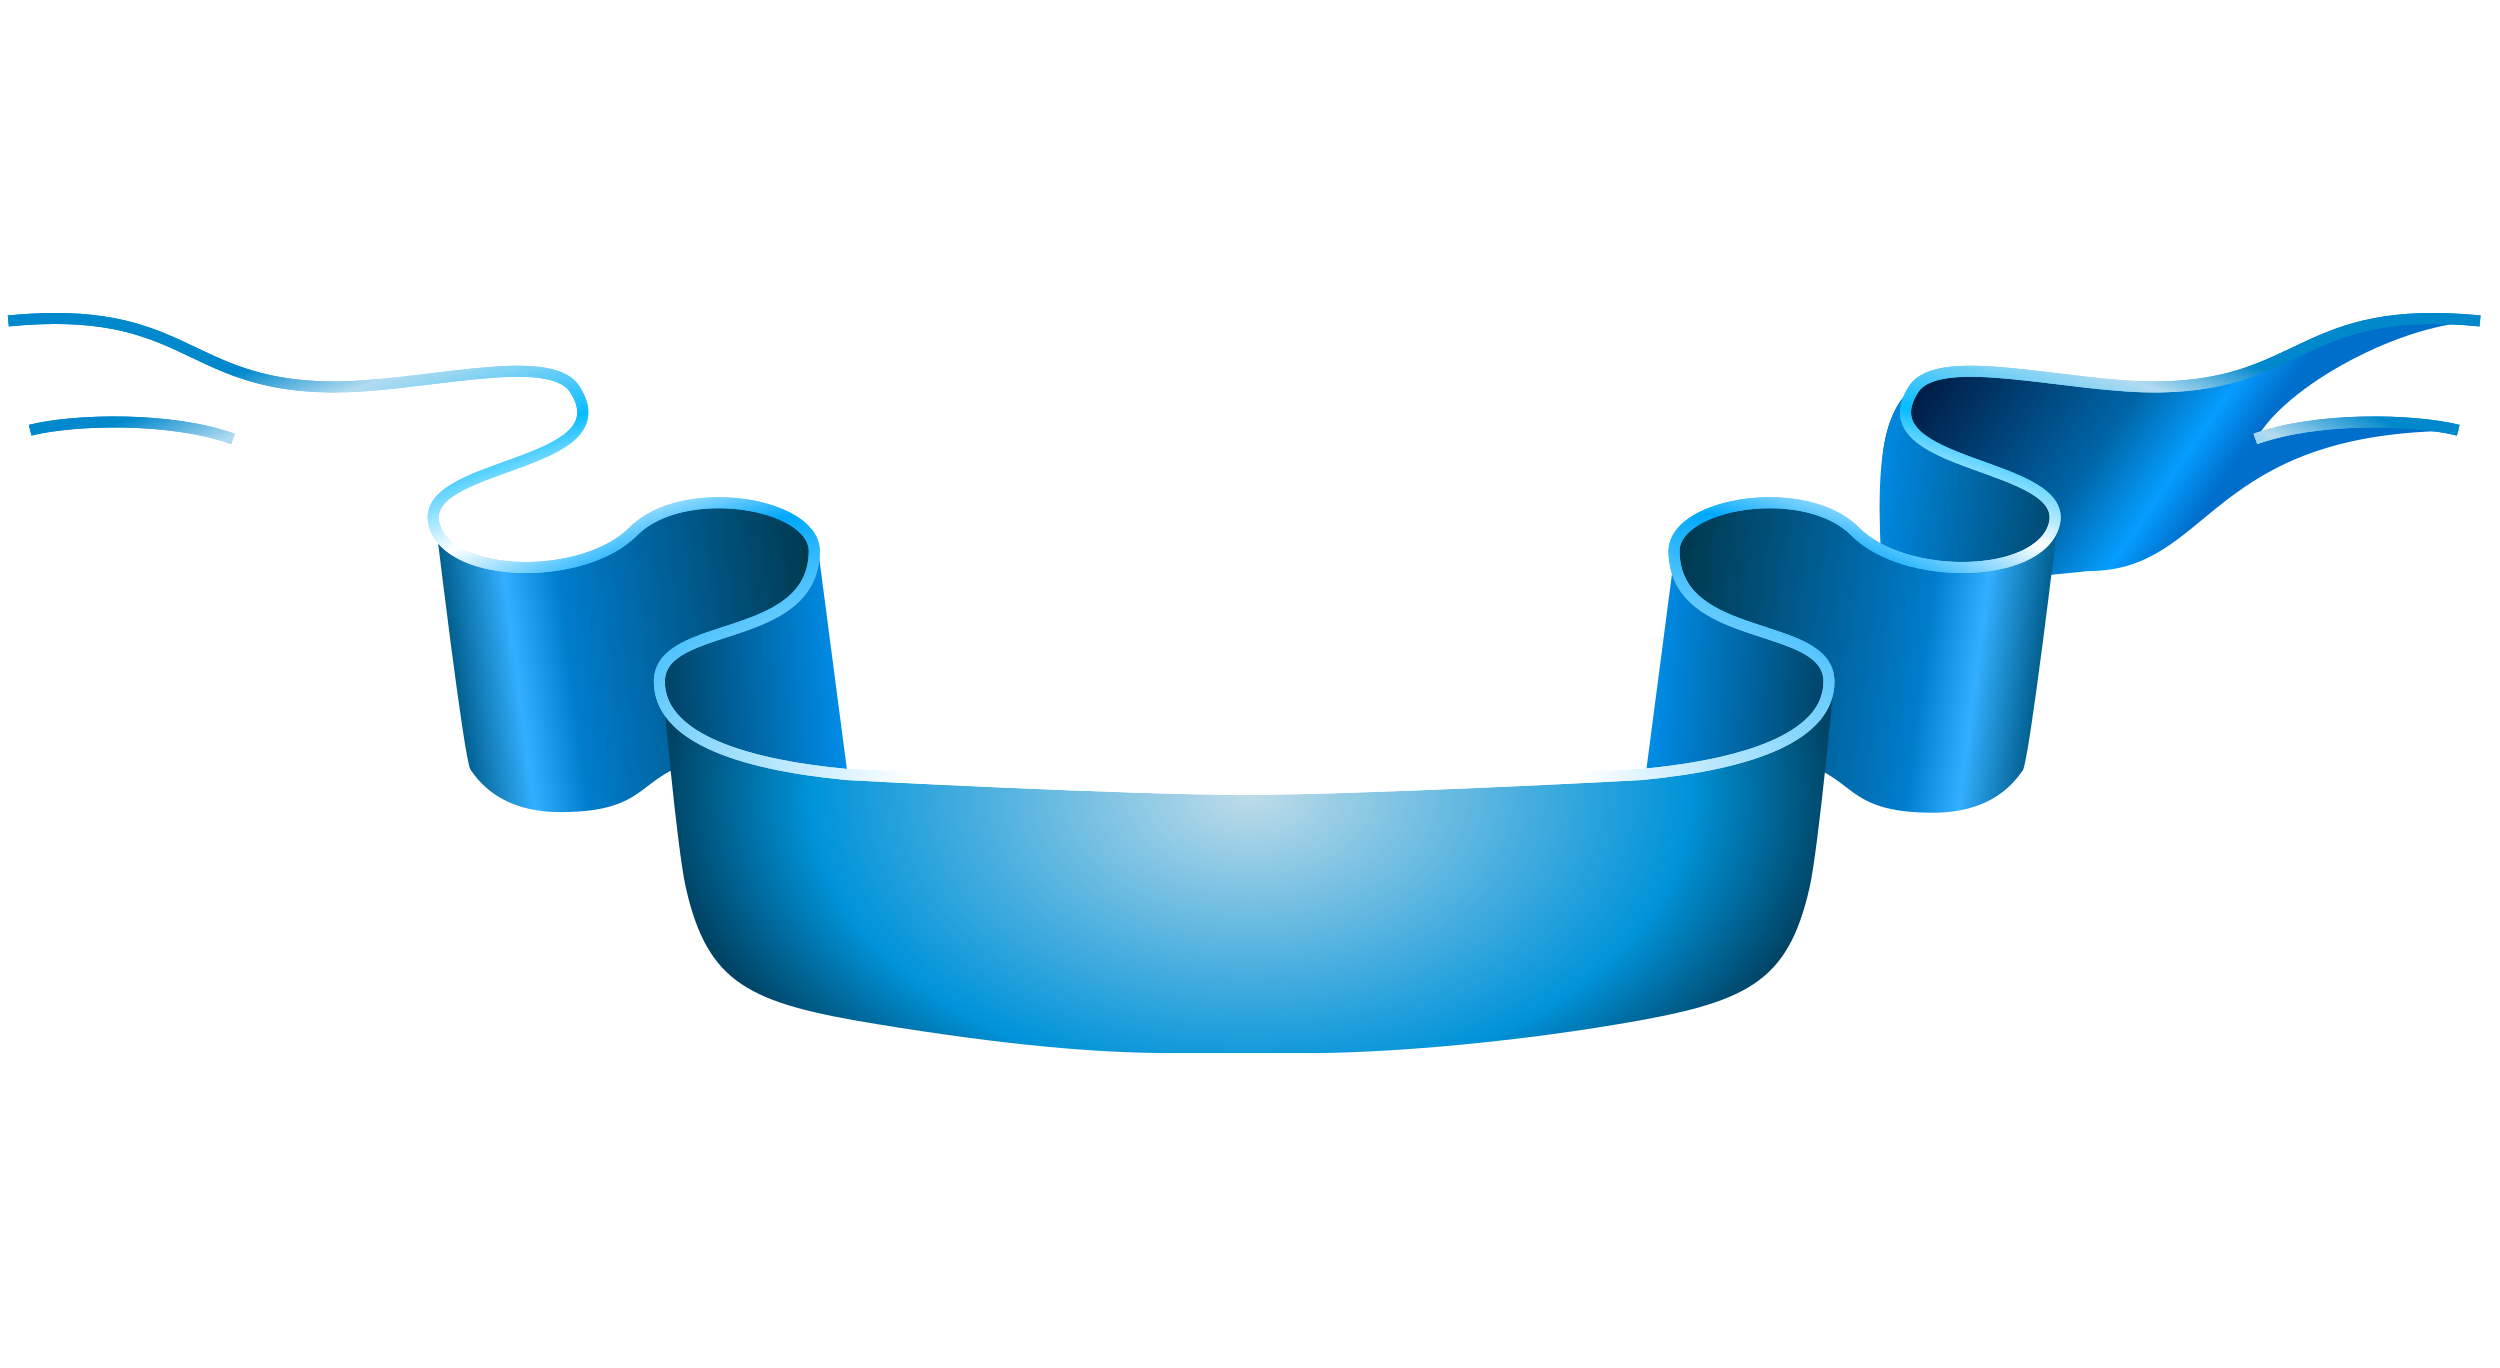 <?xml version="1.0" encoding="UTF-8"?>
<svg viewBox="0 0 226.66 124.06" xmlns="http://www.w3.org/2000/svg" xmlns:xlink="http://www.w3.org/1999/xlink">
 <defs>
  <filter id="p">
   <feGaussianBlur stdDeviation="0.538"/>
  </filter>
  <linearGradient id="u">
   <stop stop-color="#006fcc" offset="0"/>
   <stop stop-color="#059dff" offset=".146"/>
   <stop stop-color="#0065a7" offset=".392"/>
   <stop stop-color="#001c44" offset="1"/>
  </linearGradient>
  <linearGradient id="q" x1="1" x2="0" y1=".38" y2=".5" xlink:href="#a"/>
  <linearGradient id="m" x1=".057" x2="1.009" y1=".688" y2=".582">
   <stop stop-color="#005e8d" offset="0"/>
   <stop stop-color="#33afff" offset=".168"/>
   <stop stop-color="#007ccc" offset=".312"/>
   <stop stop-color="#00384d" offset="1"/>
  </linearGradient>
  <linearGradient id="r" x1="1" x2="-1e-6" y1=".38" y2=".5" xlink:href="#a"/>
  <linearGradient id="k" x1="1" x2="0" y1=".339" y2=".5" xlink:href="#a"/>
  <linearGradient id="l" x1=".4" x2=".952" y1=".509" y2=".326" xlink:href="#u"/>
  <linearGradient id="a">
   <stop stop-color="#0093f3" offset="0"/>
   <stop stop-color="#004162" offset="1"/>
  </linearGradient>
  <radialGradient id="t" cx="729.56" cy="480.35" r="89.832" gradientTransform="matrix(.592 1.0372e-8 0 .389 -318.55 -114.89)" gradientUnits="userSpaceOnUse">
   <stop stop-color="#bfdce8" offset="0"/>
   <stop stop-color="#0093d9" offset=".749"/>
   <stop stop-color="#004364" offset="1"/>
  </radialGradient>
  <radialGradient id="s" cx="733.75" cy="612.46" r="191.58" gradientTransform="matrix(-.001 -.274 .696 -.003 -312.6 274.55)" gradientUnits="userSpaceOnUse">
   <stop stop-color="#fff" offset="0"/>
   <stop stop-color="#fff" offset=".228"/>
   <stop stop-color="#00a8fd" offset=".569"/>
   <stop stop-color="#fff" offset=".684"/>
   <stop stop-color="#07bcff" offset=".794"/>
   <stop stop-color="#b1dbf0" offset=".925"/>
   <stop stop-color="#08c" offset="1"/>
  </radialGradient>
 </defs>
 <g fill-rule="evenodd">
  <g transform="matrix(-.592 0 0 .529 546.88 -174.68)">
   <path d="m543.67 385.3c27.462-2.969 26.971 11.314 49.144 11.314 21.929 0 42.824-12.471 42.824 16.107l-0.124 12.468c-0.072 7.172-25.761 3.501-31.563 2.891-19.15 0-17.858-24.042-56.922-24.042 6.867-1.923 21.838-2.301 31.229 1.5-4.22-8.969-22.385-20.238-34.588-20.238z" fill="url(#l)"/>
   <path d="m616.84 446.99c6.657 6.657 18.305 2.003 18.305-6.044 0-15.306 3.909-40.727-5.784-45.126 10.916 15.085-23.114 12.769-20.618 24.564 2.842 20.115 5.137 23.647 8.096 26.606z" fill="url(#k)"/>
   <path d="m608.61 419.47s4.394 41.28 5.394 42.78 4.25 7.25 13.75 7.25c13.833 0 11.668-6.306 21.091-8.761 6.54-1.704 20.03-2.2 19.646-10.239l-1.236-25.869c-0.394-8.244-19.784-11.781-27.36-3.263-7.661 8.613-28.221 9.768-31.285-1.899z" fill="url(#m)"/>
   <path d="m653.84 473.74c6.657 6.657 19.082-0.746 18.146-8.739l-4.736-40.453c0 16.599-23.889 11.327-23.889 22.847 1.343 20.115 7.52 23.386 10.479 26.345z" fill="url(#q)"/>
  </g>
  <path d="m1.046 29.096c16.251-1.57 15.961 5.984 29.083 5.984 12.977 0 25.343-6.596 25.343 8.519l-0.074 6.595c-0.042 3.793-15.245 1.852-18.678 1.529-11.333 0-10.568-12.715-33.686-12.715 4.064-1.017 12.923-1.217 18.481 0.793-2.497-4.743-13.247-10.704-20.468-10.704z" fill="url(#l)"/>
  <path d="m44.345 61.724c3.94 3.521 10.833 1.06 10.833-3.197 0-8.095 2.313-21.54-3.423-23.867 6.46 7.978-13.679 6.754-12.201 12.992 1.682 10.638 3.04 12.507 4.791 14.072z" fill="url(#k)"/>
  <path d="m39.472 47.169s2.6 21.833 3.192 22.626c0.592 0.793 2.515 3.834 8.137 3.834 8.186 0 6.905-3.335 12.481-4.634 3.87-0.901 11.854-1.164 11.626-5.415l-0.732-13.682c-0.233-4.36-11.708-6.231-16.191-1.726-4.534 4.556-16.701 5.166-18.514-1.004z" fill="url(#m)"/>
  <path d="m66.241 75.872c3.94 3.521 11.292-0.394 10.739-4.622l-2.803-21.395c0 8.779-14.137 5.991-14.137 12.083 0.794 10.638 4.45 12.368 6.201 13.934z" fill="url(#r)"/>
  <path d="m118.91 95.478h-12.761c-6.854 0-15.104-0.745-26.594-2.618-11.682-1.905-15.373-3.658-17.366-12.341-0.837-3.646-2.158-18.699-2.158-18.699 0 5.971 10.332 7.616 17.117 8.415 8.926 1.051 19.065 1.496 28.124 1.496h14.513c6.741 0 20.381-0.445 29.307-1.496 6.786-0.799 13.495-1.87 17.261-9.163 0 0-1.465 15.801-2.301 19.447-1.993 8.684-5.694 10.388-17.366 12.341-11.318 1.894-22.105 2.618-27.777 2.618z" fill="url(#t)"/>
  <g fill="none" stroke="url(#s)">
   <path d="m224.85 29.096c-16.175-1.57-15.889 5.731-28.946 5.984-8.155 0.158-20.078-3.415-22.412 0.215-4.64 7.216 14.465 6.512 12.723 12.35-1.457 4.881-13.526 5.084-18.038 0.529-4.462-4.505-16.26-2.638-16.401 1.726 0 8.647 14.045 6.2 14.045 11.893 0 4.776-6.633 7.451-17.034 8.431-0.309 0.029-25.474 1.344-35.986 1.344s-35.677-1.315-35.986-1.344c-10.401-0.98-17.034-3.655-17.034-8.431 0-5.693 14.045-3.247 14.045-11.893-0.141-4.364-11.939-6.231-16.401-1.726-4.512 4.556-16.581 4.353-18.038-0.529-1.742-5.838 17.363-5.134 12.723-12.35-2.334-3.63-14.256-0.056-22.412-0.215-13.057-0.253-12.771-7.554-28.946-5.984m1.978 9.911c4.044-1.017 12.862-1.217 18.394 0.793m201.75-0.793c-4.044-1.017-12.862-1.217-18.394 0.793"/>
   <path d="m224.85 29.096c-16.175-1.57-15.889 5.731-28.946 5.984-8.155 0.158-20.078-3.415-22.412 0.215-4.64 7.216 14.465 6.512 12.723 12.35-1.457 4.881-13.526 5.084-18.038 0.529-4.462-4.505-16.26-2.638-16.401 1.726 0 8.647 14.045 6.2 14.045 11.893 0 4.776-6.633 7.451-17.034 8.431-0.309 0.029-25.474 1.344-35.986 1.344s-35.677-1.315-35.986-1.344c-10.401-0.98-17.034-3.655-17.034-8.431 0-5.693 14.045-3.247 14.045-11.893-0.141-4.364-11.939-6.231-16.401-1.726-4.512 4.556-16.581 4.353-18.038-0.529-1.742-5.838 17.363-5.134 12.723-12.35-2.334-3.63-14.256-0.056-22.412-0.215-13.057-0.253-12.771-7.554-28.946-5.984m1.978 9.911c4.044-1.017 12.862-1.217 18.394 0.793m201.75-0.793c-4.044-1.017-12.862-1.217-18.394 0.793" filter="url(#p)"/>
  </g>
 </g>
 <use transform="matrix(.87 0 0 .87 -8.045 -53.836)" width="226.658" height="124.065" xlink:href="#g3028"/>
 <use id="o" transform="matrix(.5 0 0 .5 136.87 14.179)" width="226.658" height="124.065" xlink:href="#g3028"/>
 <use transform="matrix(1.271 0 0 1.271 -189.24 -12.201)" width="226.658" height="124.065" xlink:href="#o"/>
 <use transform="matrix(1.271 0 0 1.271 -81.235 -12.201)" width="226.658" height="124.065" xlink:href="#o"/>
</svg>
